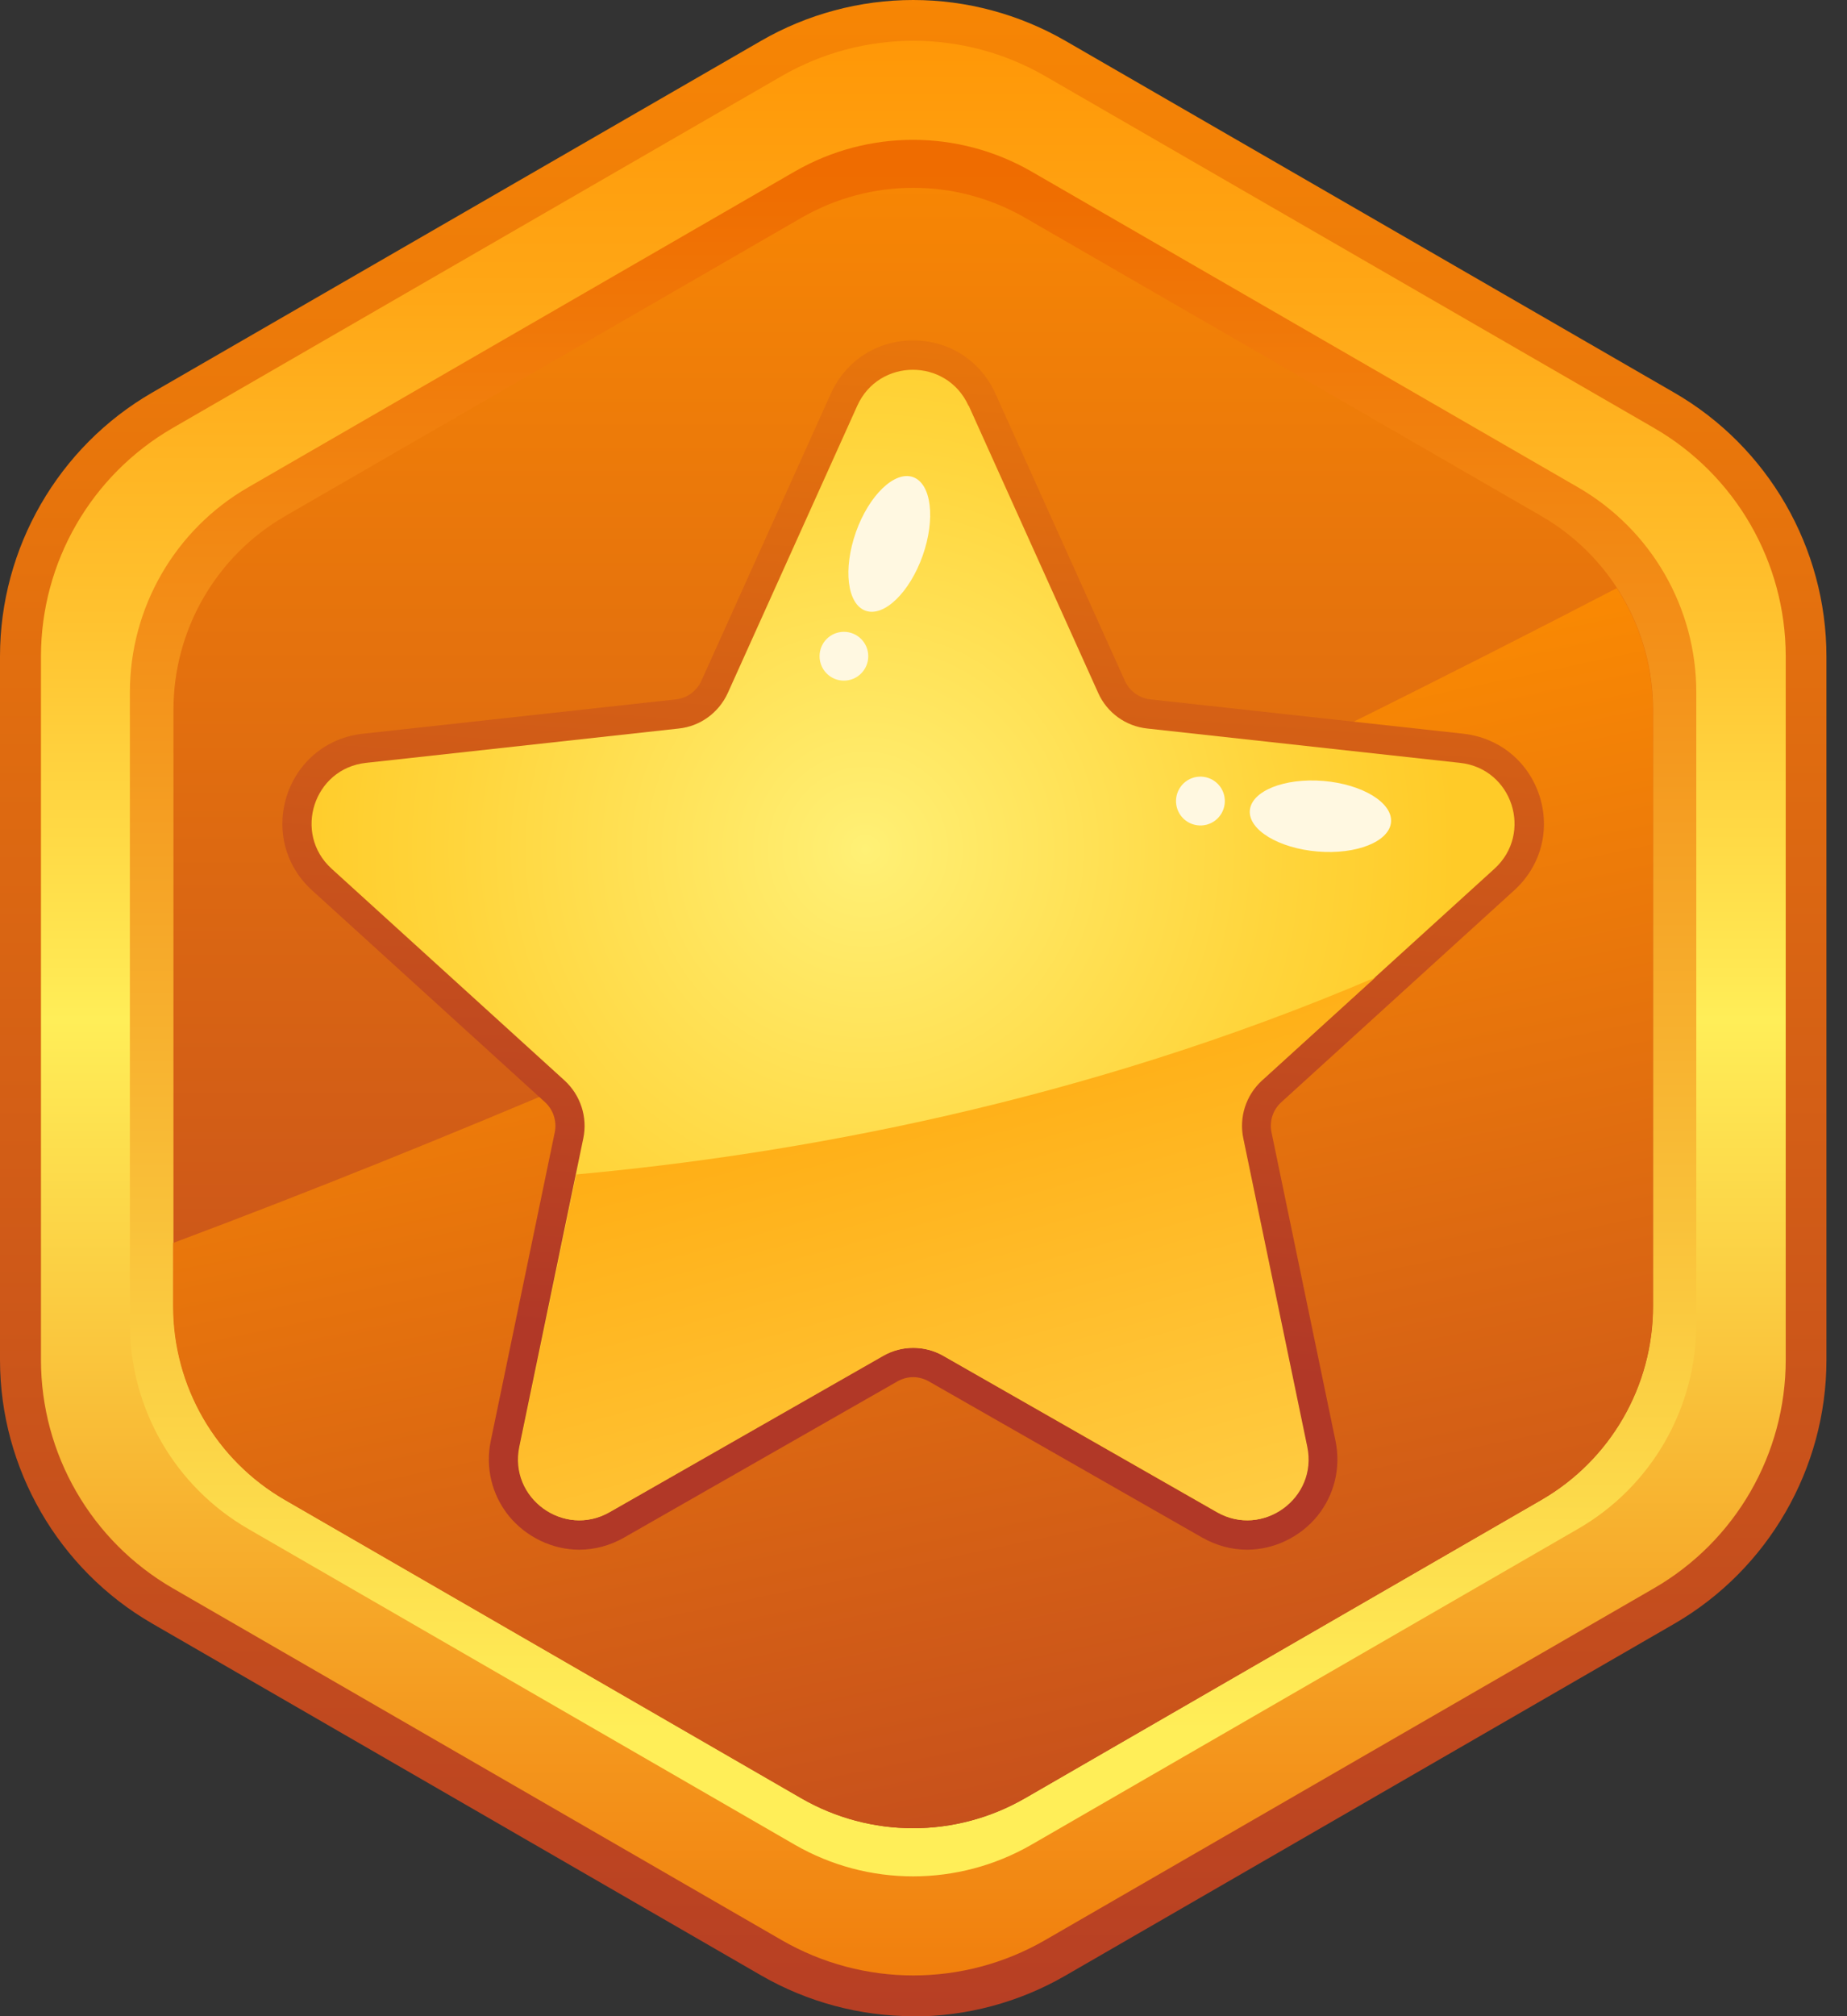 <svg width="22" height="24" viewBox="0 0 22 24" fill="none" xmlns="http://www.w3.org/2000/svg">
<rect x="0" y="0" width="22" height="24" fill="#333333" stroke="none"/>
<g clip-path="url(#clip0_5290_5006)">
<path d="M10.877 24C10.242 24 9.614 23.831 9.065 23.514L1.813 19.326C0.694 18.68 0 17.477 0 16.187V7.813C0 6.522 0.694 5.319 1.813 4.673L9.065 0.486C9.614 0.169 10.242 0 10.877 0C11.513 0 12.14 0.169 12.69 0.486L19.942 4.674C21.061 5.319 21.755 6.522 21.755 7.815V16.189C21.755 17.479 21.061 18.682 19.942 19.329L12.69 23.517C12.14 23.835 11.513 24.003 10.877 24.003V24Z" fill="url(#paint0_linear_5290_5006)"/>
<path d="M19.701 18.906L12.449 23.094C11.477 23.655 10.281 23.655 9.31 23.094L2.058 18.906C1.087 18.345 0.488 17.309 0.488 16.187V7.813C0.488 6.691 1.087 5.655 2.058 5.094L9.31 0.906C10.281 0.345 11.477 0.345 12.449 0.906L19.701 5.094C20.672 5.655 21.27 6.691 21.27 7.813V16.187C21.27 17.309 20.672 18.345 19.701 18.906Z" fill="url(#paint1_linear_5290_5006)"/>
<path d="M18.796 18.199L12.285 21.959C11.412 22.461 10.339 22.461 9.467 21.959L2.956 18.199C2.084 17.695 1.547 16.766 1.547 15.759V8.241C1.547 7.234 2.084 6.304 2.956 5.801L9.467 2.041C10.339 1.539 11.412 1.539 12.285 2.041L18.796 5.801C19.668 6.304 20.205 7.234 20.205 8.241V15.759C20.205 16.766 19.668 17.697 18.796 18.199Z" fill="url(#paint2_linear_5290_5006)"/>
<path d="M18.359 17.855L12.209 21.406C11.386 21.881 10.371 21.881 9.547 21.406L3.397 17.855C2.574 17.38 2.066 16.502 2.066 15.55V8.449C2.066 7.497 2.574 6.618 3.397 6.143L9.547 2.592C10.371 2.117 11.386 2.117 12.209 2.592L18.359 6.143C19.182 6.618 19.69 7.497 19.69 8.449V15.55C19.69 16.502 19.182 17.38 18.359 17.855Z" fill="url(#paint3_linear_5290_5006)"/>
<path d="M12.207 21.406L18.357 17.855C19.18 17.38 19.688 16.502 19.688 15.55V8.449C19.688 7.926 19.534 7.426 19.258 7.001C15.469 8.966 8.713 12.307 2.062 14.796V15.55C2.062 16.502 2.57 17.38 3.394 17.855L9.543 21.406C10.367 21.881 11.382 21.881 12.205 21.406H12.207Z" fill="url(#paint4_linear_5290_5006)"/>
<path d="M14.854 18.447C14.669 18.447 14.486 18.397 14.32 18.303L11.063 16.443C11.006 16.411 10.941 16.393 10.877 16.393C10.812 16.393 10.747 16.411 10.69 16.443L7.433 18.303C7.269 18.397 7.084 18.447 6.899 18.447C6.58 18.447 6.266 18.296 6.061 18.045C5.859 17.795 5.779 17.47 5.846 17.15L6.608 13.478C6.635 13.348 6.59 13.21 6.493 13.121L3.717 10.598C3.399 10.31 3.286 9.879 3.417 9.47C3.55 9.063 3.897 8.779 4.323 8.734L8.051 8.325C8.184 8.311 8.299 8.226 8.354 8.105L9.896 4.686C10.072 4.295 10.447 4.052 10.877 4.052C11.306 4.052 11.681 4.295 11.857 4.686L13.399 8.105C13.454 8.226 13.569 8.311 13.702 8.325L17.43 8.734C17.856 8.781 18.203 9.063 18.336 9.47C18.469 9.877 18.354 10.31 18.036 10.598L15.261 13.121C15.162 13.21 15.118 13.347 15.145 13.478L15.907 17.15C15.974 17.47 15.894 17.795 15.692 18.045C15.488 18.296 15.175 18.447 14.854 18.447Z" fill="url(#paint5_linear_5290_5006)"/>
<path d="M11.539 4.83L13.081 8.249C13.186 8.484 13.409 8.645 13.665 8.672L17.392 9.081C18.015 9.149 18.264 9.919 17.801 10.341L15.025 12.863C14.835 13.037 14.749 13.296 14.803 13.549L15.565 17.221C15.693 17.834 15.036 18.311 14.493 18L11.236 16.14C11.012 16.012 10.738 16.012 10.514 16.14L7.257 18C6.714 18.309 6.058 17.834 6.186 17.221L6.948 13.549C7 13.298 6.915 13.037 6.726 12.863L3.95 10.341C3.486 9.919 3.738 9.149 4.358 9.081L8.086 8.672C8.342 8.645 8.562 8.483 8.669 8.249L10.211 4.83C10.469 4.259 11.278 4.259 11.536 4.83H11.539Z" fill="url(#paint6_radial_5290_5006)"/>
<path d="M16.38 11.636C12.88 13.129 9.454 13.744 6.864 13.98L6.192 17.221C6.065 17.834 6.72 18.311 7.263 18L10.521 16.14C10.744 16.012 11.018 16.012 11.242 16.14L14.499 18C15.042 18.309 15.699 17.834 15.571 17.221L14.809 13.549C14.757 13.298 14.841 13.037 15.031 12.863L16.383 11.634L16.38 11.636Z" fill="url(#paint7_linear_5290_5006)"/>
<path d="M10.99 6.615C10.834 7.054 10.529 7.348 10.31 7.27C10.091 7.192 10.04 6.774 10.195 6.334C10.351 5.895 10.656 5.602 10.875 5.679C11.094 5.757 11.145 6.175 10.99 6.615Z" fill="#FFF8E1"/>
<path d="M10.342 7.811C10.342 7.972 10.212 8.102 10.052 8.102C9.891 8.102 9.762 7.972 9.762 7.811C9.762 7.651 9.891 7.521 10.052 7.521C10.212 7.521 10.342 7.651 10.342 7.811Z" fill="#FFF8E1"/>
<path d="M15.693 10.136C15.23 10.097 14.868 9.878 14.887 9.647C14.907 9.415 15.299 9.258 15.763 9.296C16.227 9.335 16.588 9.554 16.569 9.786C16.549 10.018 16.157 10.175 15.693 10.136Z" fill="#FFF8E1"/>
<path d="M14.372 9.817C14.217 9.857 14.058 9.765 14.017 9.609C13.977 9.454 14.069 9.295 14.225 9.254C14.38 9.214 14.539 9.306 14.58 9.462C14.62 9.617 14.528 9.776 14.372 9.817Z" fill="#FFF8E1"/>
</g>
<defs>
<linearGradient id="paint0_linear_5290_5006" x1="10.877" y1="-3.124" x2="10.877" y2="26.242" gradientUnits="userSpaceOnUse">
<stop stop-color="#FF8F00"/>
<stop offset="1" stop-color="#B13827"/>
</linearGradient>
<linearGradient id="paint1_linear_5290_5006" x1="10.879" y1="-2.511" x2="10.879" y2="25.665" gradientUnits="userSpaceOnUse">
<stop stop-color="#FF8F00"/>
<stop offset="0.09" stop-color="#FF9505"/>
<stop offset="0.21" stop-color="#FFA615"/>
<stop offset="0.35" stop-color="#FFC22F"/>
<stop offset="0.5" stop-color="#FFE853"/>
<stop offset="0.52" stop-color="#FFEE58"/>
<stop offset="0.82" stop-color="#F4981E"/>
<stop offset="1" stop-color="#EF6C00"/>
</linearGradient>
<linearGradient id="paint2_linear_5290_5006" x1="10.876" y1="20.607" x2="10.876" y2="2.017" gradientUnits="userSpaceOnUse">
<stop stop-color="#FFEE58"/>
<stop offset="0.63" stop-color="#F4981E"/>
<stop offset="1" stop-color="#EF6C00"/>
</linearGradient>
<linearGradient id="paint3_linear_5290_5006" x1="10.878" y1="-0.306" x2="10.878" y2="23.588" gradientUnits="userSpaceOnUse">
<stop stop-color="#FF8F00"/>
<stop offset="1" stop-color="#B13827"/>
</linearGradient>
<linearGradient id="paint4_linear_5290_5006" x1="9.945" y1="7.552" x2="13.998" y2="26.926" gradientUnits="userSpaceOnUse">
<stop stop-color="#FF8F00"/>
<stop offset="1" stop-color="#B13827"/>
</linearGradient>
<linearGradient id="paint5_linear_5290_5006" x1="11.611" y1="-0.888" x2="10.448" y2="16.059" gradientUnits="userSpaceOnUse">
<stop stop-color="#FF8F00"/>
<stop offset="1" stop-color="#B13827"/>
</linearGradient>
<radialGradient id="paint6_radial_5290_5006" cx="0" cy="0" r="1" gradientUnits="userSpaceOnUse" gradientTransform="translate(10.309 10.115) scale(7.007 7.007)">
<stop stop-color="#FFF176"/>
<stop offset="0.05" stop-color="#FFEE71"/>
<stop offset="0.69" stop-color="#FFD53C"/>
<stop offset="1" stop-color="#FFCB28"/>
</radialGradient>
<linearGradient id="paint7_linear_5290_5006" x1="12.904" y1="20.431" x2="8.526" y2="4.624" gradientUnits="userSpaceOnUse">
<stop stop-color="#FFD54F"/>
<stop offset="0.48" stop-color="#FFAE15"/>
<stop offset="0.65" stop-color="#FFA000"/>
</linearGradient>
<clipPath id="clip0_5290_5006">
<rect width="21.755" height="24" fill="white"/>
</clipPath>
</defs>
</svg>
